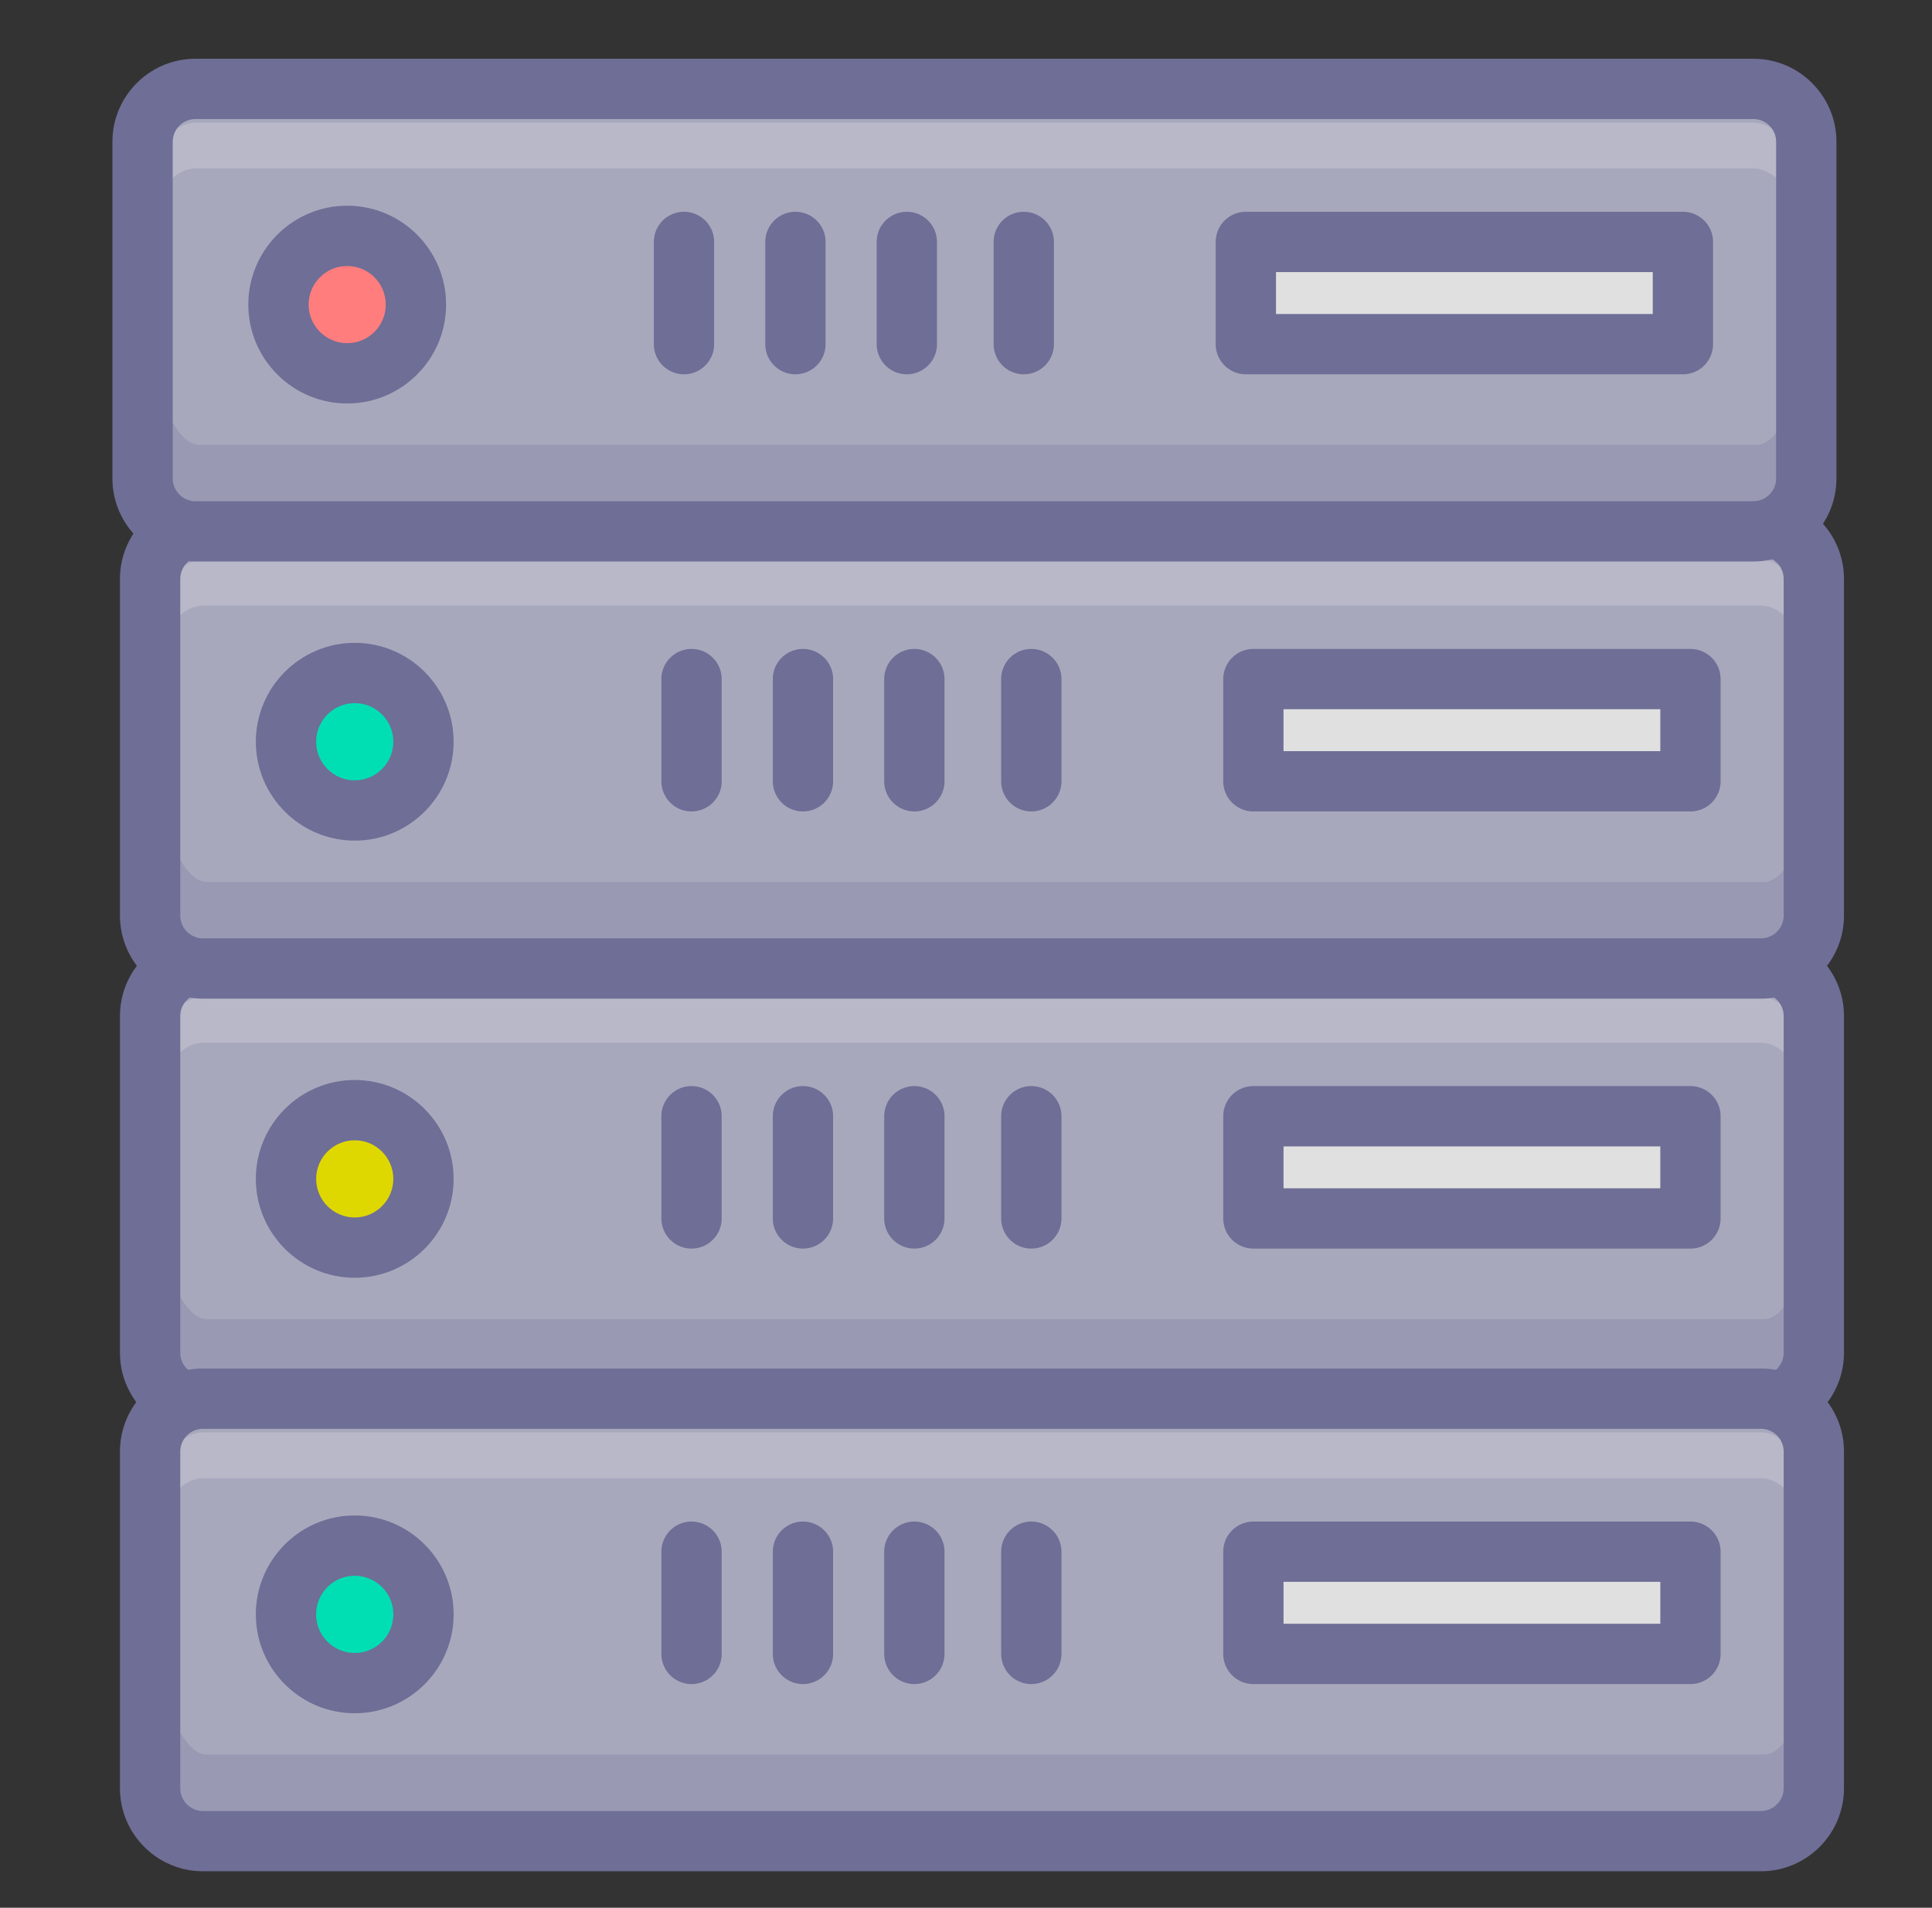 <?xml version="1.0" standalone="no"?><!DOCTYPE svg PUBLIC "-//W3C//DTD SVG 1.1//EN" "http://www.w3.org/Graphics/SVG/1.1/DTD/svg11.dtd"><svg t="1735897488760" class="icon" viewBox="0 0 1037 1024" version="1.1" xmlns="http://www.w3.org/2000/svg" p-id="23104" xmlns:xlink="http://www.w3.org/1999/xlink" width="202.539" height="200"><rect x="0" y="0" width="1037" height="1024" fill="#333333" stroke="none"/><path d="M973.564 726.097c0 15.608-12.764 28.388-28.376 28.388H108.951c-15.608 0-28.38-12.772-28.38-28.388v-180.715c0-15.612 12.768-28.38 28.38-28.38h836.242c15.604 0 28.376 12.76 28.376 28.38v180.715h-0.004z" fill="#A8A8BD" p-id="23105"></path><path d="M190.404 632.778m-36.896 0a36.896 36.896 0 1 0 73.791 0 36.896 36.896 0 1 0-73.791 0Z" fill="#DFD800" p-id="23106"></path><path d="M190.404 685.856c-29.266 0-53.078-23.812-53.078-53.078s23.812-53.078 53.078-53.078 53.078 23.812 53.078 53.078-23.812 53.078-53.078 53.078z m0-73.791c-11.421 0-20.713 9.293-20.713 20.713s9.293 20.713 20.713 20.713 20.713-9.293 20.713-20.713-9.293-20.713-20.713-20.713z" fill="#6E6E96" p-id="23107"></path><path d="M672.756 599.147h234.594v54.866h-234.594z" fill="#E0E0E0" p-id="23108"></path><path d="M907.35 670.196h-234.594a16.182 16.182 0 0 1-16.182-16.182V599.147a16.182 16.182 0 0 1 16.182-16.182h234.594a16.182 16.182 0 0 1 16.182 16.182v54.866a16.182 16.182 0 0 1-16.182 16.182z m-218.412-32.364h202.229V615.33h-202.229v22.501zM553.558 670.192a16.182 16.182 0 0 1-16.182-16.182V599.147a16.182 16.182 0 0 1 32.364 0v54.866a16.182 16.182 0 0 1-16.182 16.178zM490.779 670.192a16.182 16.182 0 0 1-16.182-16.182V599.147a16.182 16.182 0 0 1 32.364 0v54.866a16.182 16.182 0 0 1-16.182 16.178zM430.99 670.192a16.182 16.182 0 0 1-16.182-16.182V599.147a16.182 16.182 0 0 1 32.364 0v54.866a16.182 16.182 0 0 1-16.182 16.178zM371.18 670.192a16.182 16.182 0 0 1-16.182-16.182V599.147a16.182 16.182 0 0 1 32.364 0v54.866a16.182 16.182 0 0 1-16.182 16.178z" fill="#6E6E96" p-id="23109"></path><path d="M947.086 708.03H110.844c-15.608 0-28.38-45.132-28.38-60.748v62.633c0 15.608 12.768 28.388 28.38 28.388h836.246c15.604 0 28.384-12.772 28.384-28.388v-62.633c-0.004 15.612-12.776 60.748-28.388 60.748z" fill="#6E6E96" opacity=".25" p-id="23110"></path><path d="M945.201 535.082H108.951c-15.608 0-28.38 24.904-28.38 40.512v24.597c0-15.604 12.768-40.52 28.38-40.52h836.242c15.604 0 28.376 24.909 28.376 40.52v-24.597c-0.004-15.608-12.768-40.512-28.367-40.512z" fill="#FFFFFF" opacity=".19" p-id="23111"></path><path d="M945.192 770.667H108.951c-24.573 0-44.562-19.993-44.562-44.57v-180.715c0-24.569 19.989-44.562 44.562-44.562h836.242c24.569 0 44.558 19.989 44.558 44.562v180.715c-0.004 24.577-19.989 44.57-44.558 44.57zM108.951 533.189a12.21 12.21 0 0 0-12.197 12.197v180.715a12.218 12.218 0 0 0 12.197 12.205h836.242a12.218 12.218 0 0 0 12.193-12.205v-180.715a12.21 12.21 0 0 0-12.193-12.197H108.951z" fill="#6E6E96" p-id="23112"></path><path d="M973.564 959.858c0 15.608-12.764 28.384-28.376 28.384H108.951c-15.608 0-28.38-12.768-28.38-28.384v-180.715c0-15.612 12.768-28.384 28.38-28.384h836.242c15.604 0 28.376 12.768 28.376 28.384v180.715h-0.004z" fill="#A8A8BD" p-id="23113"></path><path d="M190.404 866.531m-36.896 0a36.896 36.896 0 1 0 73.791 0 36.896 36.896 0 1 0-73.791 0Z" fill="#00DFB3" p-id="23114"></path><path d="M190.404 919.604c-29.266 0-53.078-23.808-53.078-53.074s23.812-53.078 53.078-53.078 53.078 23.812 53.078 53.078-23.812 53.074-53.078 53.074z m0-73.787a20.738 20.738 0 0 0-20.713 20.713c0 11.417 9.293 20.709 20.713 20.709s20.713-9.293 20.713-20.709a20.738 20.738 0 0 0-20.713-20.713z" fill="#6E6E96" p-id="23115"></path><path d="M672.756 832.9h234.594v54.866h-234.594z" fill="#E0E0E0" p-id="23116"></path><path d="M907.35 903.944h-234.594a16.182 16.182 0 0 1-16.182-16.182V832.9a16.182 16.182 0 0 1 16.182-16.182h234.594a16.182 16.182 0 0 1 16.182 16.182v54.866a16.182 16.182 0 0 1-16.182 16.178z m-218.412-32.364h202.229v-22.501h-202.229v22.501zM553.558 903.944a16.182 16.182 0 0 1-16.182-16.182V832.9a16.182 16.182 0 0 1 32.364 0v54.866a16.182 16.182 0 0 1-16.182 16.178zM490.779 903.944a16.182 16.182 0 0 1-16.182-16.182V832.9a16.182 16.182 0 0 1 32.364 0v54.866a16.182 16.182 0 0 1-16.182 16.178zM430.99 903.944a16.182 16.182 0 0 1-16.182-16.182V832.9a16.182 16.182 0 0 1 32.364 0v54.866a16.182 16.182 0 0 1-16.182 16.178zM371.18 903.944a16.182 16.182 0 0 1-16.182-16.182V832.9a16.182 16.182 0 0 1 32.364 0v54.866a16.182 16.182 0 0 1-16.182 16.178z" fill="#6E6E96" p-id="23117"></path><path d="M947.086 941.782H110.844c-15.608 0-28.38-45.128-28.38-60.744v62.629c0 15.608 12.768 28.388 28.38 28.388h836.246c15.604 0 28.384-12.772 28.384-28.388v-62.629c-0.004 15.616-12.776 60.744-28.388 60.744z" fill="#6E6E96" opacity=".25" p-id="23118"></path><path d="M945.201 768.834H108.951c-15.608 0-28.38 24.904-28.38 40.516v24.589c0-15.6 12.768-40.512 28.38-40.512h836.242c15.604 0 28.376 24.904 28.376 40.512v-24.589c-0.004-15.612-12.768-40.516-28.367-40.516z" fill="#FFFFFF" opacity=".19" p-id="23119"></path><path d="M945.192 1004.419H108.951c-24.573 0-44.562-19.989-44.562-44.566v-180.715c0-24.573 19.989-44.566 44.562-44.566h836.242c24.569 0 44.558 19.989 44.558 44.566v180.715c-0.004 24.577-19.989 44.566-44.558 44.566zM108.951 766.941a12.214 12.214 0 0 0-12.197 12.201v180.715a12.218 12.218 0 0 0 12.197 12.201h836.242a12.21 12.21 0 0 0 12.193-12.201v-180.715a12.21 12.21 0 0 0-12.193-12.201H108.951z" fill="#6E6E96" p-id="23120"></path><path d="M973.564 491.459c0 15.608-12.764 28.384-28.376 28.384H108.951c-15.608 0-28.38-12.772-28.38-28.384v-180.715c0-15.616 12.768-28.38 28.38-28.38h836.242c15.604 0 28.376 12.764 28.376 28.38v180.715h-0.004z" fill="#A8A8BD" p-id="23121"></path><path d="M190.404 398.136m-36.896 0a36.896 36.896 0 1 0 73.791 0 36.896 36.896 0 1 0-73.791 0Z" fill="#00DFB3" p-id="23122"></path><path d="M190.404 451.213c-29.266 0-53.078-23.812-53.078-53.078s23.812-53.078 53.078-53.078 53.078 23.812 53.078 53.078-23.812 53.078-53.078 53.078z m0-73.791c-11.421 0-20.713 9.293-20.713 20.713s9.293 20.713 20.713 20.713 20.713-9.293 20.713-20.713-9.293-20.713-20.713-20.713z" fill="#6E6E96" p-id="23123"></path><path d="M672.756 364.505h234.594v54.866h-234.594z" fill="#E0E0E0" p-id="23124"></path><path d="M907.35 435.553h-234.594a16.182 16.182 0 0 1-16.182-16.182V364.505a16.182 16.182 0 0 1 16.182-16.182h234.594a16.182 16.182 0 0 1 16.182 16.182v54.866a16.182 16.182 0 0 1-16.182 16.182z m-218.412-32.364h202.229V380.687h-202.229v22.501zM553.558 435.549a16.182 16.182 0 0 1-16.182-16.182V364.505a16.182 16.182 0 0 1 32.364 0v54.862a16.182 16.182 0 0 1-16.182 16.182zM490.779 435.549a16.182 16.182 0 0 1-16.182-16.182V364.505a16.182 16.182 0 0 1 32.364 0v54.862a16.182 16.182 0 0 1-16.182 16.182zM430.99 435.549a16.182 16.182 0 0 1-16.182-16.182V364.505a16.182 16.182 0 0 1 32.364 0v54.862a16.182 16.182 0 0 1-16.182 16.182zM371.18 435.549a16.182 16.182 0 0 1-16.182-16.182V364.505a16.182 16.182 0 0 1 32.364 0v54.862a16.182 16.182 0 0 1-16.182 16.182z" fill="#6E6E96" p-id="23125"></path><path d="M947.086 473.387H110.844c-15.608 0-28.38-45.132-28.38-60.748v62.637c0 15.608 12.768 28.384 28.38 28.384h836.246c15.604 0 28.384-12.772 28.384-28.384v-62.637c-0.004 15.612-12.776 60.748-28.388 60.748z" fill="#6E6E96" opacity=".25" p-id="23126"></path><path d="M945.201 300.439H108.951c-15.608 0-28.38 24.904-28.38 40.512v24.593c0-15.604 12.768-40.512 28.38-40.512h836.242c15.604 0 28.376 24.909 28.376 40.512v-24.593c-0.004-15.608-12.768-40.512-28.367-40.512z" fill="#FFFFFF" opacity=".19" p-id="23127"></path><path d="M945.192 536.025H108.951c-24.573 0-44.562-19.989-44.562-44.566v-180.715c0-24.573 19.989-44.562 44.562-44.562h836.242c24.569 0 44.558 19.989 44.558 44.562v180.715c-0.004 24.577-19.989 44.566-44.558 44.566zM108.951 298.546a12.21 12.21 0 0 0-12.197 12.197v180.715a12.218 12.218 0 0 0 12.197 12.201h836.242a12.21 12.21 0 0 0 12.193-12.201v-180.715a12.21 12.21 0 0 0-12.193-12.197H108.951z" fill="#6E6E96" p-id="23128"></path><path d="M969.518 256.816c0 15.608-12.764 28.384-28.376 28.384H104.905c-15.608 0-28.38-12.772-28.38-28.384v-180.715c0-15.616 12.768-28.38 28.38-28.38h836.242c15.604 0 28.376 12.764 28.376 28.38v180.715h-0.004z" fill="#A8A8BD" p-id="23129"></path><path d="M186.359 163.493m-36.896 0a36.896 36.896 0 1 0 73.791 0 36.896 36.896 0 1 0-73.791 0Z" fill="#FF7D7D" p-id="23130"></path><path d="M186.359 216.571c-29.266 0-53.078-23.812-53.078-53.078s23.812-53.078 53.078-53.078 53.078 23.812 53.078 53.078-23.812 53.078-53.078 53.078z m0-73.791c-11.421 0-20.713 9.293-20.713 20.713s9.293 20.713 20.713 20.713 20.713-9.293 20.713-20.713-9.293-20.713-20.713-20.713z" fill="#6E6E96" p-id="23131"></path><path d="M668.711 129.862h234.594v54.866h-234.594z" fill="#E0E0E0" p-id="23132"></path><path d="M903.305 200.911h-234.594a16.182 16.182 0 0 1-16.182-16.182V129.862a16.182 16.182 0 0 1 16.182-16.182h234.594a16.182 16.182 0 0 1 16.182 16.182v54.866a16.182 16.182 0 0 1-16.182 16.182z m-218.412-32.364h202.229V146.045h-202.229v22.501zM549.512 200.907a16.182 16.182 0 0 1-16.182-16.182V129.862a16.182 16.182 0 0 1 32.364 0v54.862a16.182 16.182 0 0 1-16.182 16.182zM486.733 200.907a16.182 16.182 0 0 1-16.182-16.182V129.862a16.182 16.182 0 0 1 32.364 0v54.862a16.182 16.182 0 0 1-16.182 16.182zM426.944 200.907a16.182 16.182 0 0 1-16.182-16.182V129.862a16.182 16.182 0 0 1 32.364 0v54.862a16.182 16.182 0 0 1-16.182 16.182zM367.135 200.907a16.182 16.182 0 0 1-16.182-16.182V129.862a16.182 16.182 0 0 1 32.364 0v54.862a16.182 16.182 0 0 1-16.182 16.182z" fill="#6E6E96" p-id="23133"></path><path d="M943.04 238.745H106.799c-15.608 0-28.38-45.132-28.38-60.748v62.637c0 15.608 12.768 28.384 28.38 28.384h836.246c15.604 0 28.384-12.772 28.384-28.384V177.997c-0.004 15.612-12.776 60.748-28.388 60.748z" fill="#6E6E96" opacity=".25" p-id="23134"></path><path d="M941.155 65.797H104.905c-15.608 0-28.38 24.904-28.38 40.512v24.593c0-15.604 12.768-40.512 28.38-40.512h836.242c15.604 0 28.376 24.909 28.376 40.512v-24.593c-0.004-15.608-12.768-40.512-28.367-40.512z" fill="#FFFFFF" opacity=".19" p-id="23135"></path><path d="M941.147 301.382H104.905c-24.573 0-44.562-19.993-44.562-44.566v-180.715c0-24.573 19.989-44.562 44.562-44.562h836.242c24.569 0 44.558 19.989 44.558 44.562v180.715c-0.004 24.573-19.989 44.566-44.558 44.566zM104.905 63.904a12.21 12.21 0 0 0-12.197 12.197v180.715a12.218 12.218 0 0 0 12.197 12.201h836.242a12.21 12.21 0 0 0 12.193-12.201v-180.715a12.21 12.21 0 0 0-12.193-12.197H104.905z" fill="#6E6E96" p-id="23136"></path></svg>